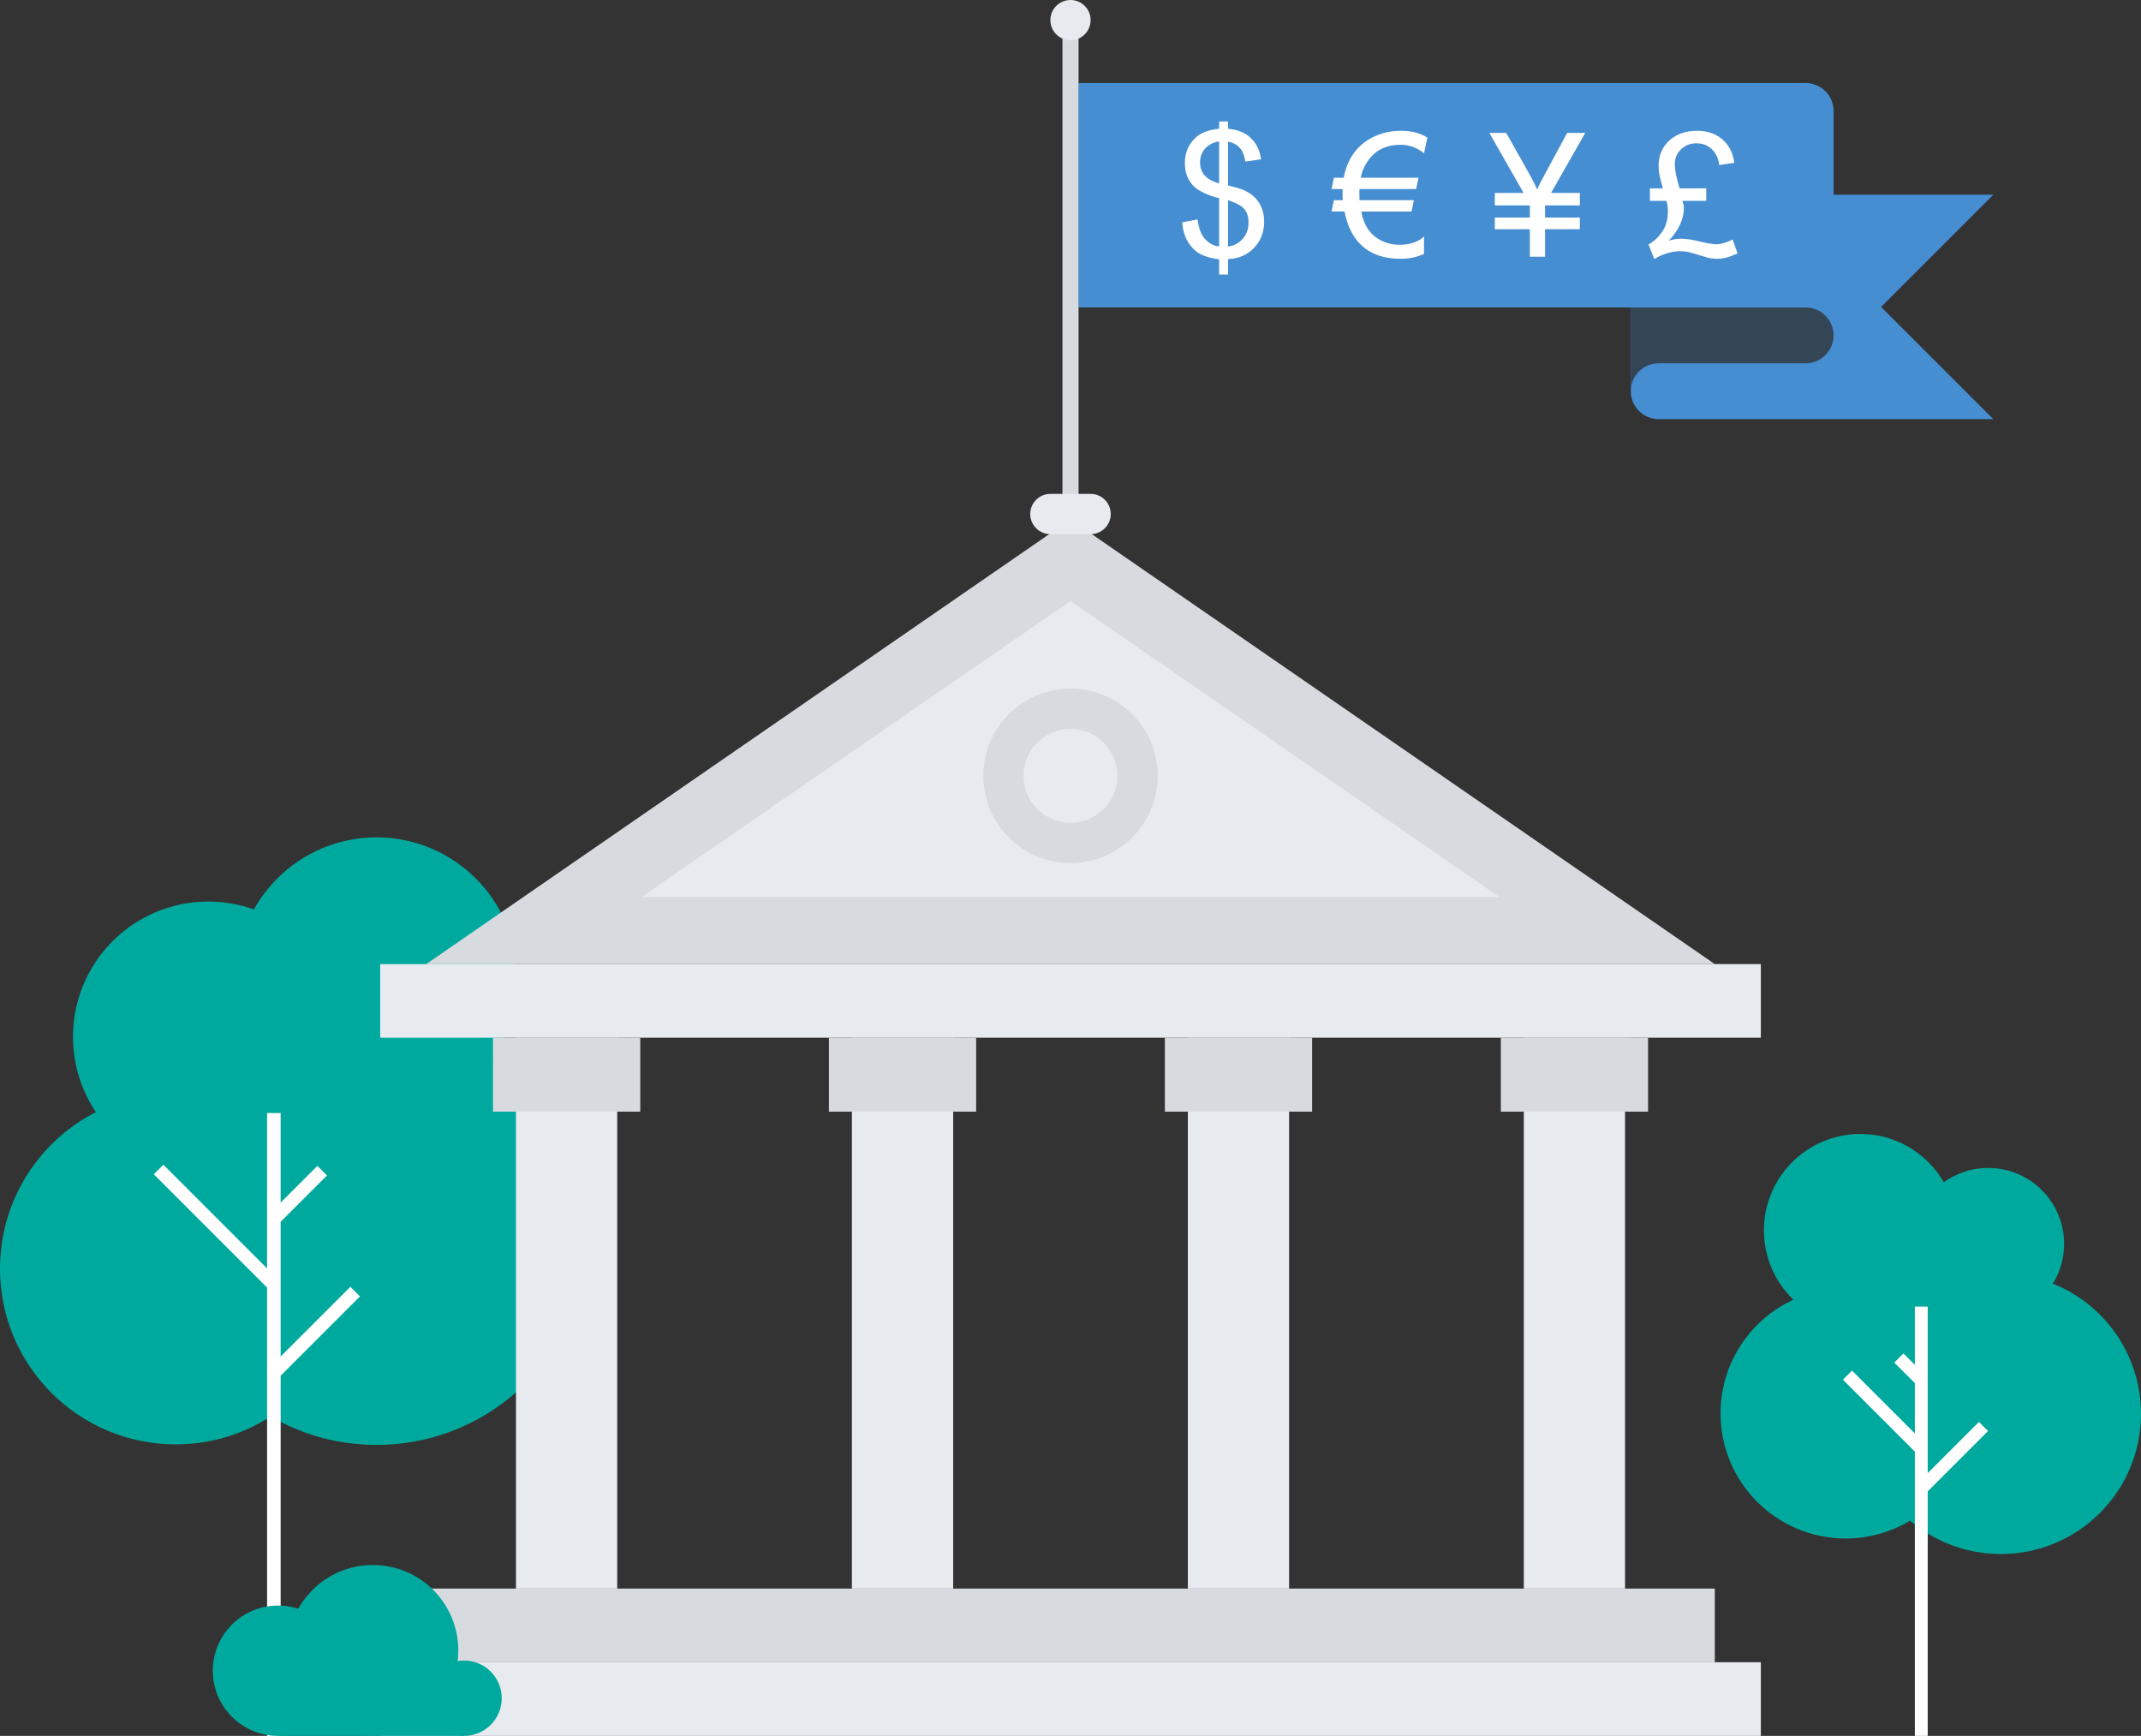 <?xml version="1.0" encoding="utf-8"?>
<!-- Generator: Adobe Illustrator 24.2.2, SVG Export Plug-In . SVG Version: 6.00 Build 0)  -->
<svg version="1.1" id="Ebene_1" xmlns="http://www.w3.org/2000/svg" xmlns:xlink="http://www.w3.org/1999/xlink" x="0px" y="0px"
	 viewBox="0 0 400 324.294" style="enable-background:new 0 0 400 324.294;" xml:space="preserve">
<rect x="0" y="0" width="400" height="324.294" fill="#333333" stroke="none"/>
<g>
	<g>
		<g>
			<g>
				<path style="fill-rule:evenodd;clip-rule:evenodd;fill:#00A99D;" d="M65.646,237.013c0,18.126-14.695,32.827-32.823,32.827
					C14.692,269.841,0,255.14,0,237.013c0-18.131,14.692-32.826,32.823-32.826C50.951,204.187,65.646,218.882,65.646,237.013z"/>
				<path style="fill-rule:evenodd;clip-rule:evenodd;fill:#00A99D;" d="M64.193,193.702c0,13.97-11.319,25.284-25.281,25.284
					c-13.957,0-25.275-11.314-25.275-25.284c0-13.96,11.318-25.273,25.275-25.273C52.874,168.429,64.193,179.742,64.193,193.702z"/>
				<path style="fill-rule:evenodd;clip-rule:evenodd;fill:#00A99D;" d="M96.578,182.662c0,14.485-11.746,26.234-26.229,26.234
					c-14.486,0-26.23-11.749-26.23-26.234c0-14.486,11.744-26.229,26.23-26.229C84.832,156.433,96.578,168.176,96.578,182.662z"/>
				<path style="fill-rule:evenodd;clip-rule:evenodd;fill:#00A99D;" d="M109.878,230.403c0,21.836-17.697,39.534-39.53,39.534
					c-21.834,0-39.531-17.698-39.531-39.534c0-21.839,17.697-39.539,39.531-39.539C92.182,190.864,109.878,208.564,109.878,230.403z
					"/>
			</g>
		</g>
		<g>
			<rect x="49.898" y="207.937" style="fill-rule:evenodd;clip-rule:evenodd;fill:#FFFFFF;" width="2.536" height="116.357"/>
			
				<rect x="39.17" y="214.094" transform="matrix(0.707 -0.707 0.707 0.707 -150.326 95.708)" style="fill-rule:evenodd;clip-rule:evenodd;fill:#FFFFFF;" width="2.534" height="30.657"/>
			
				<rect x="49.081" y="221.95" transform="matrix(0.708 -0.707 0.707 0.708 -141.477 104.464)" style="fill-rule:evenodd;clip-rule:evenodd;fill:#FFFFFF;" width="12.866" height="2.534"/>
			
				<rect x="47.781" y="247.813" transform="matrix(0.707 -0.707 0.707 0.707 -158.901 114.357)" style="fill-rule:evenodd;clip-rule:evenodd;fill:#FFFFFF;" width="21.754" height="2.536"/>
		</g>
	</g>
	<g>
		<g>
			<rect x="79.624" y="296.779" style="fill-rule:evenodd;clip-rule:evenodd;fill:#D7DADF;" width="240.751" height="13.765"/>
			<rect x="71.028" y="310.544" style="fill-rule:evenodd;clip-rule:evenodd;fill:#E7EAEF;" width="257.945" height="13.75"/>
			<rect x="71.028" y="180.114" style="fill-rule:evenodd;clip-rule:evenodd;fill:#E7EAEF;" width="257.945" height="13.747"/>
			<g>
				<g>
					<rect x="96.4" y="193.861" style="fill-rule:evenodd;clip-rule:evenodd;fill:#E7EAEF;" width="18.914" height="102.918"/>
					<rect x="92.1" y="193.861" style="fill-rule:evenodd;clip-rule:evenodd;fill:#D7DADF;" width="27.518" height="13.819"/>
				</g>
				<g>
					<rect x="159.16" y="193.861" style="fill-rule:evenodd;clip-rule:evenodd;fill:#E7EAEF;" width="18.92" height="102.918"/>
					<rect x="154.866" y="193.861" style="fill-rule:evenodd;clip-rule:evenodd;fill:#D7DADF;" width="27.509" height="13.819"/>
				</g>
				<g>
					<rect x="221.926" y="193.861" style="fill-rule:evenodd;clip-rule:evenodd;fill:#E7EAEF;" width="18.914" height="102.918"/>
					<rect x="217.632" y="193.861" style="fill-rule:evenodd;clip-rule:evenodd;fill:#D7DADF;" width="27.509" height="13.819"/>
				</g>
				<g>
					<rect x="284.692" y="193.861" style="fill-rule:evenodd;clip-rule:evenodd;fill:#E7EAEF;" width="18.914" height="102.918"/>
					<rect x="280.4" y="193.861" style="fill-rule:evenodd;clip-rule:evenodd;fill:#D7DADF;" width="27.506" height="13.819"/>
				</g>
			</g>
			<polygon style="fill-rule:evenodd;clip-rule:evenodd;fill:#D7DADF;" points="200,97.043 79.624,180.114 320.376,180.114 			"/>
			<polygon style="fill-rule:evenodd;clip-rule:evenodd;fill:#E7EAEF;" points="119.854,167.581 200,112.273 280.146,167.581 			"/>
			<path style="fill:#D7DADF;" d="M200,161.236c-8.986,0-16.294-7.309-16.294-16.295c0-8.984,7.308-16.294,16.294-16.294
				c8.986,0,16.294,7.309,16.294,16.294C216.294,153.927,208.986,161.236,200,161.236z M200,136.167
				c-4.838,0-8.776,3.938-8.776,8.774c0,4.838,3.938,8.774,8.776,8.774c4.838,0,8.771-3.936,8.771-8.774
				C208.771,140.105,204.838,136.167,200,136.167z"/>
		</g>
		<g>
			<g>
				<path style="fill:#468ED2;" d="M372.413,36.375h-67.736V73.09c0,2.877,2.336,5.215,5.215,5.215h62.521l-20.966-20.966
					L372.413,36.375z"/>
				<path style="fill:#344556;" d="M306.204,27.471c-1.018,1.017-1.526,2.353-1.526,3.687V73.09c0-2.879,2.336-5.216,5.215-5.216
					h27.458c1.635,0,3.101-0.757,4.059-1.946c0.72-0.897,1.157-2.034,1.157-3.269V25.942h-32.674
					C308.557,25.942,307.221,26.45,306.204,27.471z"/>
				<path style="fill:#468ED2;" d="M342.567,20.727v41.932c0-2.886-2.341-5.218-5.216-5.218H201.506v-41.93H337.35
					C340.226,15.511,342.567,17.841,342.567,20.727z"/>
				<g>
					<path style="fill:#FFFFFF;" d="M313.807,35.193h4.97v2.335h-4.48c0.199,0.463,0.3,0.926,0.3,1.389
						c0,0.915-0.219,1.883-0.655,2.903c-0.437,1.021-1.154,2.062-2.153,3.124c0.831-0.231,1.588-0.347,2.271-0.347
						c0.873,0,1.856,0.132,2.951,0.395c1.809,0.432,3.034,0.647,3.676,0.647c0.778,0,1.788-0.294,3.029-0.884l0.915,2.604
						c-0.968,0.41-1.717,0.679-2.248,0.805c-0.531,0.126-1.06,0.189-1.586,0.189c-0.441,0-0.889-0.042-1.341-0.126
						c-0.284-0.053-0.965-0.245-2.043-0.576c-1.078-0.332-1.775-0.529-2.091-0.592c-0.494-0.084-0.989-0.126-1.483-0.126
						c-0.757,0-1.564,0.131-2.422,0.394c-0.857,0.263-1.638,0.621-2.343,1.073l-1.089-2.729c1.01-0.558,1.867-1.354,2.572-2.391
						c0.704-1.036,1.057-2.301,1.057-3.794c0-0.642-0.089-1.294-0.268-1.957h-3.093v-2.335h2.43
						c-0.347-1.178-0.568-2.038-0.663-2.58c-0.095-0.542-0.142-1.07-0.142-1.586c0-2.188,0.81-3.897,2.43-5.127
						c1.305-0.979,2.882-1.468,4.733-1.468c1.903,0,3.474,0.523,4.71,1.57c1.235,1.046,1.996,2.516,2.279,4.41l-2.824,0.426
						c-0.157-1.262-0.628-2.256-1.412-2.982c-0.783-0.726-1.722-1.088-2.816-1.088c-1.167,0-2.138,0.376-2.91,1.128
						c-0.773,0.752-1.16,1.66-1.16,2.722C312.907,31.784,313.207,33.31,313.807,35.193z"/>
				</g>
				<g>
					<path style="fill:#FFFFFF;" d="M285.822,47.957v-5.128h-6.548v-2.193h6.548V38.38h-6.548v-2.335h5.38l-6.405-11.218h3.155
						l4.575,8.142c0.516,0.926,0.915,1.735,1.199,2.43c0.242-0.558,0.673-1.415,1.294-2.572l4.323-8h3.376l-6.39,11.218h5.38v2.335
						h-6.5v2.256h6.5v2.193h-6.5v5.128H285.822z"/>
				</g>
				<g>
					<path style="fill:#FFFFFF;" d="M261.676,27.051c-1.768,0-3.251,0.426-4.45,1.278c-0.715,0.505-1.362,1.22-1.94,2.146
						c-0.589,0.958-0.937,1.867-1.041,2.729h10.761l-0.427,2.114h-10.587c-0.01,0.221-0.016,0.432-0.016,0.631
						c0,0.81,0.006,1.294,0.016,1.452h10.161l-0.441,2.114h-9.388c0.441,2.409,1.504,4.118,3.187,5.127
						c1.21,0.726,2.52,1.089,3.929,1.089c1.967,0,3.503-0.515,4.607-1.546v3.25c-1.315,0.61-2.767,0.915-4.354,0.915
						c-4.755,0-7.968-1.978-9.641-5.933c-0.337-0.799-0.626-1.767-0.867-2.903h-2.414l0.441-2.114h1.656
						c-0.031-0.442-0.047-0.92-0.047-1.436c0-0.21,0.005-0.426,0.016-0.647h-2.066l0.441-2.114h1.83
						c0.652-3.429,2.351-5.89,5.097-7.384c1.693-0.925,3.56-1.389,5.601-1.389c1.957,0,3.603,0.426,4.938,1.278l-0.631,2.935
						C264.763,27.582,263.306,27.051,261.676,27.051z"/>
				</g>
				<g>
					<path style="fill:#FFFFFF;" d="M227.769,51.286v-2.84c-1.42-0.179-2.574-0.497-3.464-0.955
						c-0.889-0.458-1.656-1.196-2.303-2.217c-0.647-1.02-1.023-2.267-1.129-3.739l2.856-0.537c0.221,1.525,0.609,2.646,1.167,3.361
						c0.8,1.01,1.757,1.572,2.872,1.688v-9.041c-1.168-0.221-2.361-0.673-3.582-1.357c-0.904-0.505-1.602-1.204-2.09-2.099
						c-0.489-0.894-0.734-1.909-0.734-3.045c0-2.02,0.716-3.655,2.146-4.907c0.957-0.842,2.377-1.357,4.26-1.546v-1.357h1.672v1.357
						c1.651,0.158,2.961,0.642,3.929,1.452c1.241,1.031,1.988,2.445,2.241,4.244l-2.936,0.442c-0.168-1.115-0.518-1.97-1.049-2.564
						s-1.26-0.986-2.186-1.175v8.188c1.431,0.357,2.377,0.637,2.841,0.836c0.883,0.39,1.604,0.863,2.161,1.42
						s0.986,1.22,1.286,1.988c0.3,0.768,0.449,1.599,0.449,2.493c0,1.967-0.626,3.608-1.877,4.922
						c-1.252,1.315-2.872,2.02-4.86,2.114v2.872H227.769z M227.769,26.42c-1.104,0.168-1.976,0.61-2.611,1.325
						c-0.637,0.715-0.955,1.562-0.955,2.541c0,0.968,0.271,1.777,0.813,2.43c0.542,0.652,1.46,1.173,2.754,1.562V26.42z
						 M229.44,46.048c1.104-0.137,2.018-0.615,2.738-1.436c0.72-0.821,1.08-1.835,1.08-3.045c0-1.031-0.255-1.859-0.765-2.485
						c-0.511-0.625-1.528-1.186-3.054-1.68V46.048z"/>
				</g>
			</g>
			<g>
				<rect x="198.494" y="7.204" style="fill:#D7DADF;" width="3.011" height="88.824"/>
				<path style="fill:#E7EAEF;" d="M203.761,3.759c0,2.079-1.684,3.76-3.761,3.76c-2.076,0-3.761-1.681-3.761-3.76
					C196.239,1.684,197.924,0,200,0C202.076,0,203.761,1.684,203.761,3.759z"/>
				<path style="fill:#E7EAEF;" d="M207.521,96.028c0,0.963-0.366,1.925-1.103,2.659c-0.734,0.733-1.696,1.101-2.658,1.101h-7.521
					c-0.962,0-1.923-0.368-2.658-1.101c-0.736-0.734-1.103-1.696-1.103-2.659l0,0c0-0.962,0.366-1.925,1.103-2.658
					c0.734-0.736,1.696-1.101,2.658-1.101h7.521c0.962,0,1.923,0.365,2.658,1.101C207.154,94.103,207.521,95.066,207.521,96.028
					L207.521,96.028z"/>
			</g>
		</g>
	</g>
	<g>
		<g>
			<g>
				<path style="fill-rule:evenodd;clip-rule:evenodd;fill:#00A99D;" d="M368.194,264.049c0,12.913-10.463,23.374-23.373,23.374
					c-12.909,0-23.374-10.461-23.374-23.374c0-12.909,10.466-23.374,23.374-23.374C357.731,240.674,368.194,251.14,368.194,264.049z
					"/>
				<path style="fill-rule:evenodd;clip-rule:evenodd;fill:#00A99D;" d="M365.554,229.853c0,9.943-8.061,18.003-18.002,18.003
					c-9.942,0-18-8.06-18-18.003c0-9.943,8.059-18.002,18-18.002C357.494,211.851,365.554,219.91,365.554,229.853z"/>
				<path style="fill-rule:evenodd;clip-rule:evenodd;fill:#00A99D;" d="M385.633,232.368c0,7.837-6.348,14.183-14.175,14.183
					c-7.829,0-14.177-6.346-14.177-14.183c0-7.826,6.348-14.175,14.177-14.175C379.285,218.193,385.633,224.542,385.633,232.368z"/>
				<path style="fill-rule:evenodd;clip-rule:evenodd;fill:#00A99D;" d="M400,264.13c0,14.471-11.729,26.197-26.194,26.197
					c-14.465,0-26.196-11.726-26.196-26.197c0-14.468,11.731-26.19,26.196-26.19C388.271,237.94,400,249.662,400,264.13z"/>
			</g>
		</g>
		<g>
			<rect x="357.748" y="244.093" style="fill-rule:evenodd;clip-rule:evenodd;fill:#FFFFFF;" width="2.404" height="80.201"/>
			
				<rect x="355.591" y="252.712" transform="matrix(0.707 -0.708 0.708 0.707 -76.413 327.647)" style="fill-rule:evenodd;clip-rule:evenodd;fill:#FFFFFF;" width="2.405" height="6.464"/>
			
				<rect x="350.936" y="253.821" transform="matrix(0.707 -0.707 0.707 0.707 -83.254 326.414)" style="fill-rule:evenodd;clip-rule:evenodd;fill:#FFFFFF;" width="2.404" height="19.638"/>
			
				<rect x="356.6" y="271.268" transform="matrix(0.707 -0.707 0.707 0.707 -85.83 337.622)" style="fill-rule:evenodd;clip-rule:evenodd;fill:#FFFFFF;" width="16.478" height="2.405"/>
		</g>
	</g>
	<g>
		<g>
			<rect x="51.934" y="311.782" style="fill-rule:evenodd;clip-rule:evenodd;fill:#00A99D;" width="34.77" height="12.512"/>
			<path style="fill-rule:evenodd;clip-rule:evenodd;fill:#00A99D;" d="M64.106,312.121c0,6.722-5.451,12.173-12.173,12.173
				c-6.725,0-12.175-5.451-12.175-12.173c0-6.726,5.451-12.172,12.175-12.172C58.655,299.949,64.106,305.395,64.106,312.121z"/>
			<path style="fill-rule:evenodd;clip-rule:evenodd;fill:#00A99D;" d="M93.738,317.261c0,3.884-3.15,7.033-7.034,7.033
				c-3.884,0-7.034-3.149-7.034-7.033c0-3.885,3.15-7.034,7.034-7.034C90.587,310.227,93.738,313.376,93.738,317.261z"/>
			<path style="fill-rule:evenodd;clip-rule:evenodd;fill:#00A99D;" d="M85.622,308.334c0,8.813-7.147,15.96-15.963,15.96
				c-8.815,0-15.962-7.147-15.962-15.96c0-8.818,7.147-15.962,15.962-15.962C78.475,292.372,85.622,299.516,85.622,308.334z"/>
		</g>
	</g>
</g>
<g style="display:none;">
	<g style="display:inline;">
		<circle style="fill:#00A99D;stroke:#FFFFFF;stroke-width:2.074;stroke-miterlimit:10;" cx="416.468" cy="-19.082" r="12.557"/>
		<g>
			<path style="fill:#FFFFFF;" d="M415.002-20.041h2.662v1.25h-2.4c0.107,0.248,0.161,0.496,0.161,0.744
				c0,0.49-0.117,1.008-0.351,1.555c-0.234,0.546-0.618,1.104-1.153,1.673c0.444-0.124,0.851-0.186,1.217-0.186
				c0.467,0,0.994,0.071,1.58,0.211c0.969,0.231,1.625,0.346,1.969,0.346c0.416,0,0.957-0.158,1.622-0.473l0.49,1.394
				c-0.519,0.22-0.92,0.364-1.204,0.431c-0.285,0.067-0.568,0.102-0.85,0.102c-0.236,0-0.476-0.023-0.718-0.068
				c-0.152-0.028-0.518-0.131-1.095-0.308c-0.577-0.178-0.95-0.283-1.119-0.317c-0.265-0.045-0.529-0.068-0.794-0.068
				c-0.406,0-0.839,0.071-1.298,0.211s-0.877,0.333-1.254,0.575l-0.583-1.462c0.54-0.298,0.999-0.725,1.377-1.28
				c0.377-0.555,0.566-1.232,0.566-2.032c0-0.344-0.048-0.693-0.144-1.048h-1.656v-1.25h1.301c-0.186-0.631-0.304-1.091-0.354-1.381
				s-0.076-0.573-0.076-0.849c0-1.172,0.434-2.087,1.301-2.746c0.698-0.524,1.544-0.786,2.535-0.786c1.02,0,1.86,0.28,2.522,0.841
				c0.661,0.561,1.068,1.348,1.221,2.362l-1.513,0.228c-0.084-0.676-0.337-1.208-0.756-1.597c-0.42-0.389-0.923-0.583-1.509-0.583
				c-0.625,0-1.145,0.202-1.559,0.604s-0.621,0.889-0.621,1.458C414.521-21.866,414.681-21.049,415.002-20.041z"/>
		</g>
	</g>
	<g style="display:inline;">
		<circle style="fill:#00A99D;stroke:#FFFFFF;stroke-width:2.074;stroke-miterlimit:10;" cx="394.68" cy="-19.082" r="12.557"/>
		<g>
			<path style="fill:#FFFFFF;" d="M393.898-13.205v-2.746h-3.507v-1.174h3.507v-1.208h-3.507v-1.25h2.882l-3.431-6.007h1.689
				l2.451,4.36c0.275,0.496,0.489,0.929,0.642,1.301c0.13-0.298,0.36-0.758,0.693-1.377l2.314-4.284h1.809l-3.422,6.007h2.881v1.25
				h-3.481v1.208h3.481v1.174h-3.481v2.746H393.898z"/>
		</g>
	</g>
	<g style="display:inline;">
		<circle style="fill:#00A99D;stroke:#FFFFFF;stroke-width:2.074;stroke-miterlimit:10;" cx="372.891" cy="-19.082" r="12.557"/>
		<g>
			<path style="fill:#FFFFFF;" d="M374.217-24.401c-0.946,0-1.74,0.228-2.383,0.685c-0.383,0.27-0.729,0.653-1.039,1.149
				c-0.315,0.513-0.501,1-0.558,1.462H376l-0.229,1.132h-5.669c-0.006,0.119-0.009,0.231-0.009,0.338
				c0,0.434,0.003,0.692,0.009,0.777h5.441l-0.237,1.132h-5.027c0.237,1.29,0.806,2.206,1.707,2.746
				c0.647,0.389,1.349,0.583,2.104,0.583c1.054,0,1.876-0.276,2.468-0.828v1.741c-0.704,0.327-1.481,0.49-2.332,0.49
				c-2.546,0-4.268-1.059-5.163-3.177c-0.18-0.428-0.335-0.946-0.464-1.555h-1.293l0.236-1.132h0.887
				c-0.017-0.236-0.024-0.493-0.024-0.769c0-0.113,0.002-0.228,0.008-0.347h-1.106l0.236-1.132h0.98
				c0.349-1.836,1.259-3.155,2.729-3.955c0.907-0.496,1.907-0.744,3-0.744c1.048,0,1.929,0.229,2.645,0.685l-0.338,1.572
				C375.87-24.116,375.09-24.401,374.217-24.401z"/>
		</g>
	</g>
	<g style="display:inline;">
		<circle style="fill:#00A99D;stroke:#FFFFFF;stroke-width:2.074;stroke-miterlimit:10;" cx="351.103" cy="-19.082" r="12.557"/>
		<g>
			<path style="fill:#FFFFFF;" d="M350.601-11.423v-1.521c-0.761-0.096-1.379-0.266-1.855-0.511
				c-0.476-0.245-0.887-0.641-1.233-1.188s-0.548-1.214-0.604-2.002l1.529-0.287c0.118,0.817,0.326,1.417,0.625,1.8
				c0.428,0.541,0.94,0.842,1.538,0.904v-4.841c-0.626-0.118-1.265-0.36-1.918-0.727c-0.485-0.271-0.858-0.645-1.12-1.124
				c-0.262-0.479-0.393-1.022-0.393-1.63c0-1.082,0.383-1.958,1.149-2.628c0.512-0.451,1.272-0.727,2.281-0.828v-0.727h0.896v0.727
				c0.884,0.084,1.585,0.344,2.104,0.777c0.665,0.552,1.064,1.31,1.2,2.273l-1.572,0.236c-0.09-0.597-0.277-1.055-0.562-1.373
				c-0.284-0.318-0.675-0.528-1.17-0.63v4.385c0.766,0.192,1.272,0.341,1.521,0.448c0.474,0.208,0.859,0.462,1.157,0.761
				c0.299,0.298,0.528,0.653,0.689,1.064c0.16,0.411,0.24,0.856,0.24,1.335c0,1.053-0.335,1.932-1.005,2.636
				c-0.671,0.704-1.538,1.082-2.603,1.132v1.538H350.601z M350.601-24.739c-0.592,0.09-1.058,0.327-1.398,0.709
				c-0.341,0.383-0.512,0.836-0.512,1.36c0,0.519,0.146,0.952,0.436,1.301c0.29,0.35,0.781,0.628,1.475,0.836V-24.739z
				 M351.496-14.228c0.591-0.073,1.08-0.33,1.466-0.769c0.386-0.439,0.578-0.983,0.578-1.631c0-0.552-0.136-0.996-0.409-1.331
				c-0.273-0.335-0.818-0.635-1.635-0.9V-14.228z"/>
		</g>
	</g>
</g>
<g>
</g>
<g>
</g>
<g>
</g>
<g>
</g>
<g>
</g>
<g>
</g>
<g>
</g>
<g>
</g>
<g>
</g>
<g>
</g>
<g>
</g>
</svg>
